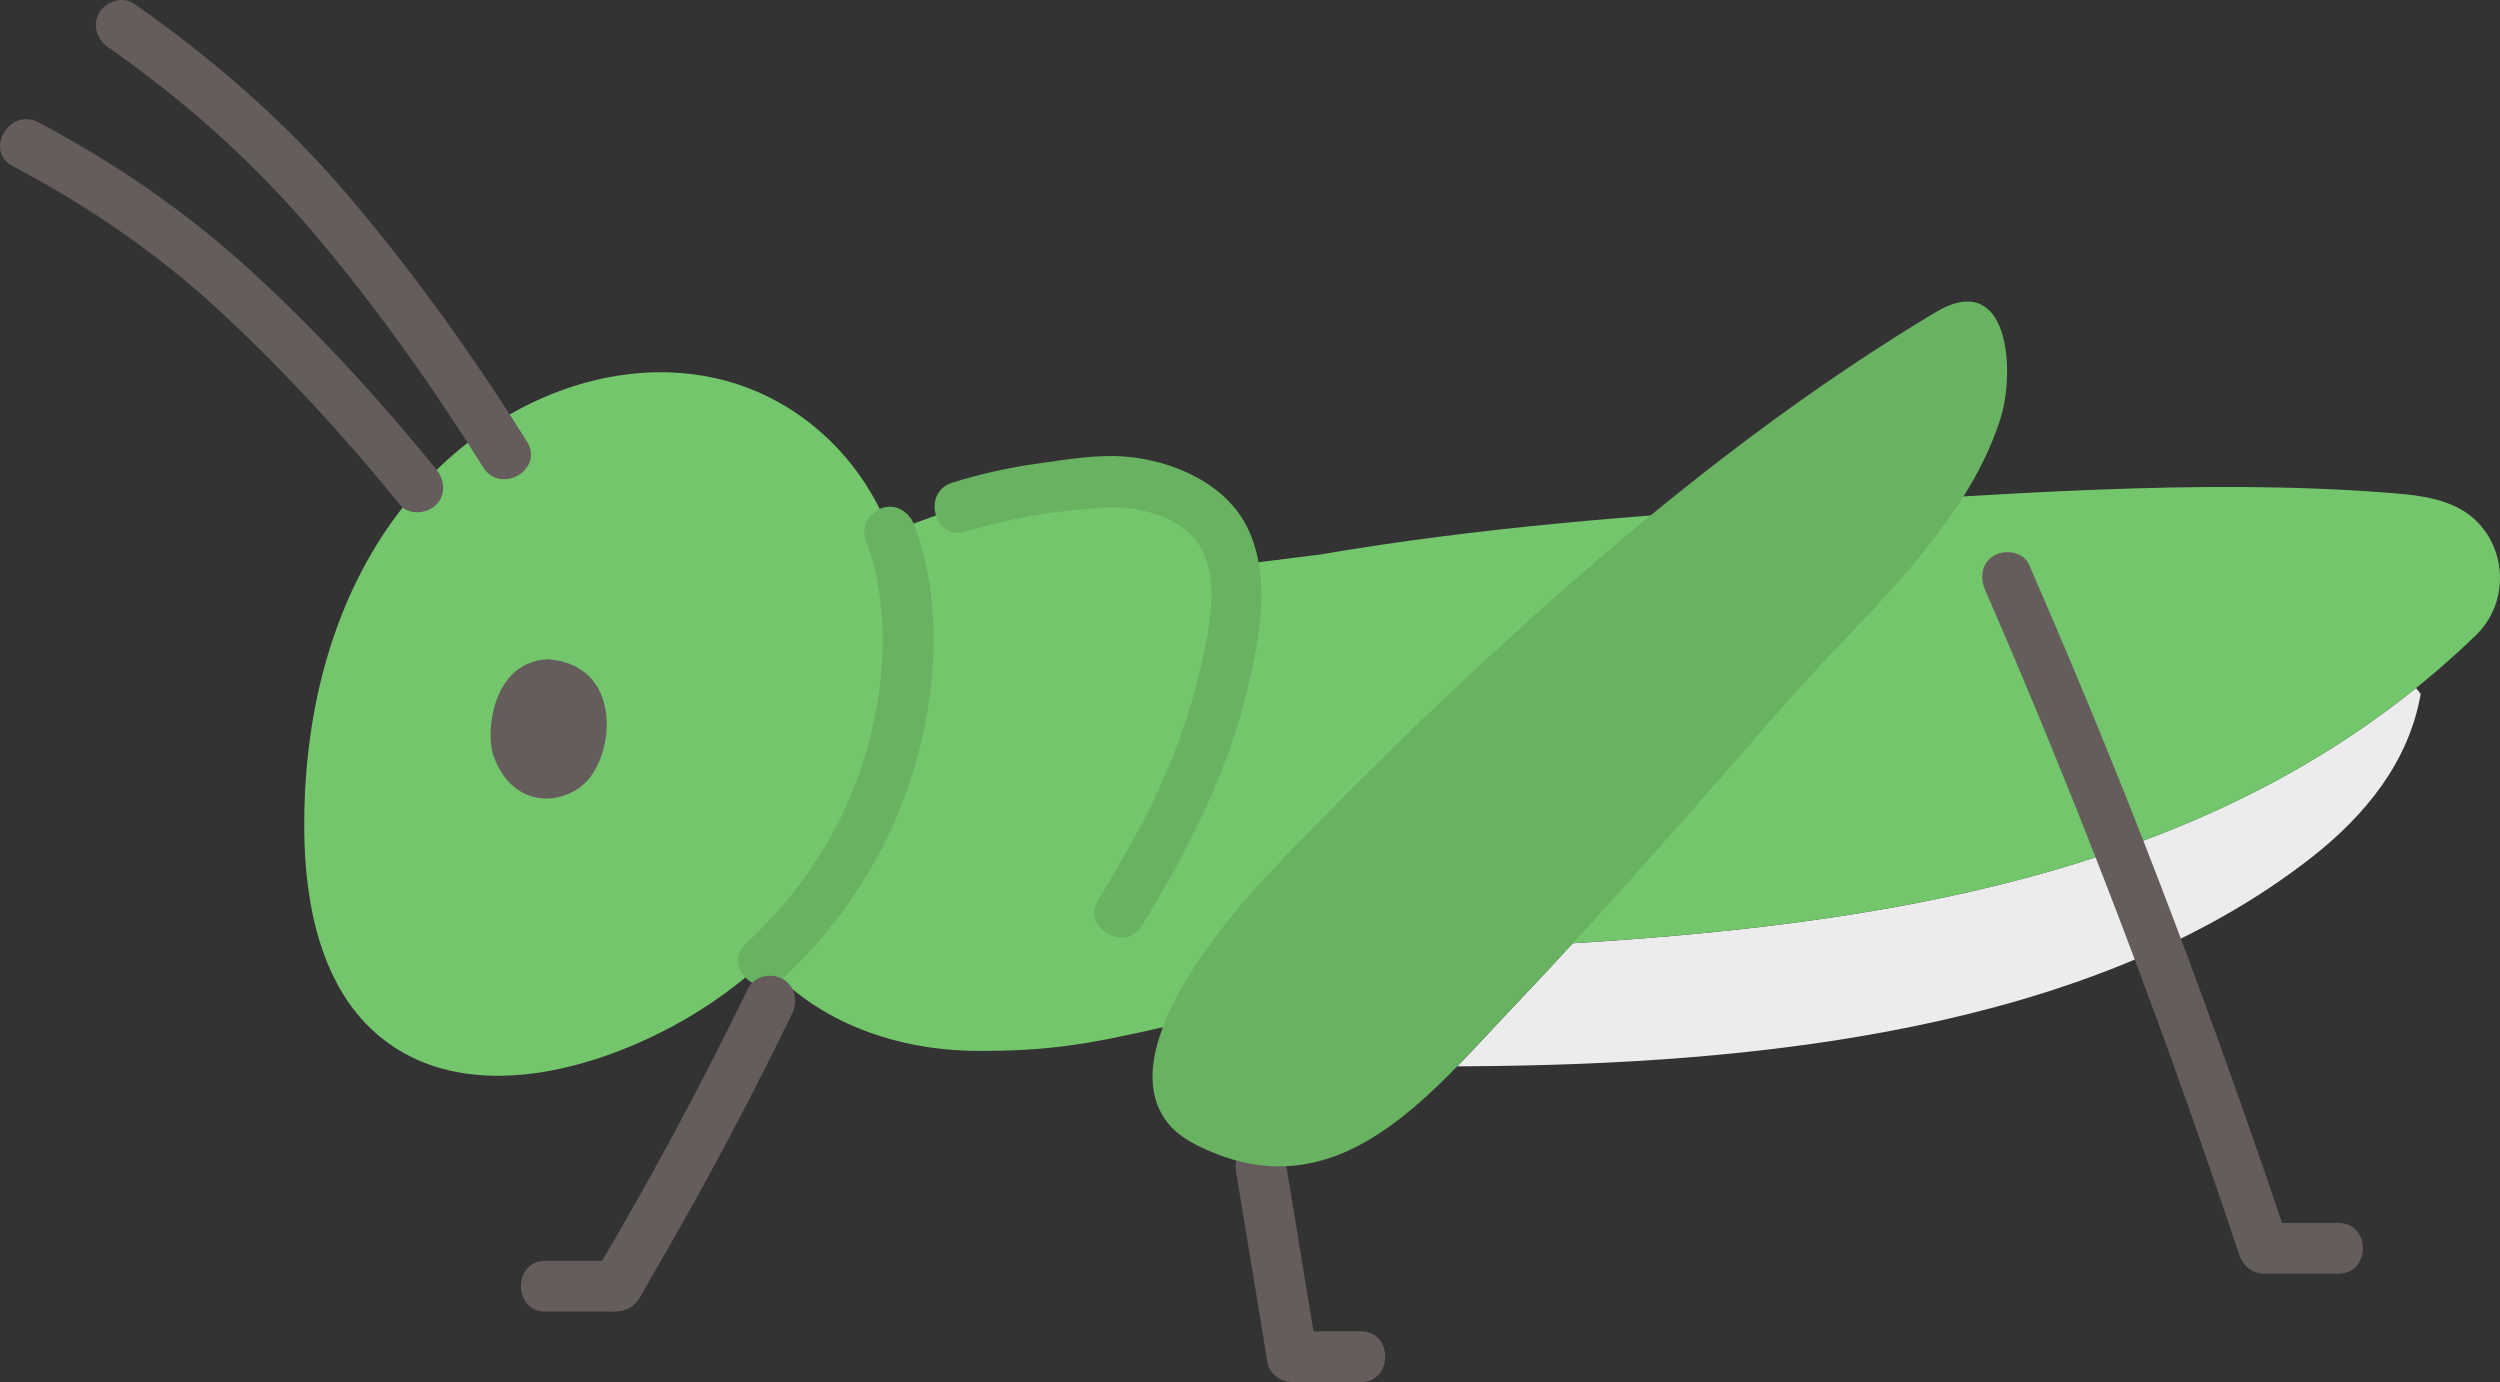 <?xml version="1.0" encoding="UTF-8"?><svg id="b" xmlns="http://www.w3.org/2000/svg" width="236.412" height="130.695" viewBox="0 0 236.412 130.695"><rect x="0" y="0" width="236.412" height="130.695" fill="#333333" stroke="none"/><defs><style>.d{fill:#68b262;}.e{fill:#74c66d;}.f{fill:#ececec;}.g{fill:#645d5c;}</style></defs><g id="c"><path class="g" d="M116.895,110.826c.995,6.035,1.982,12.072,2.977,18.107.169,1.024,1.342,1.762,2.314,1.762h6.489c3.089,0,3.094-4.8,0-4.8h-6.489l2.314,1.762c-.995-6.035-1.982-12.072-2.977-18.107-.211-1.28-1.797-1.994-2.952-1.676-1.359.373-1.888,1.669-1.676,2.952h0Z"/><path class="f" d="M228.472,65.065l.439.546c-1.081,6.35-5.172,11.436-10.29,15.451-20.945,16.415-52.715,19.595-79.517,19.767-.428,0-.857.011-1.296.011,1.863-1.917,3.673-3.919,5.461-5.793,1.842-1.938,3.662-3.887,5.461-5.857l.011.011c29.297-1.799,57.79-6.468,79.731-24.136Z"/><path class="e" d="M155.781,88.702c-2.34.187-4.689.35-7.043.494l-38.774,7.944c-7.105,1.615-10.756,2.268-17.62,2.235-7.406-.036-14.973-2.607-19.943-8.294,0,0-6.135-21.918-9.27-33.112,11.463-4.173,27.057-9.847,27.564-10.016,4.704-1.561,8.631-1.995,13.785-2.38,3.164-.237,6.593.768,9.325,2.9,1.645,1.284,2.485,3.074,2.847,4.994.166-.021.253-.032.253-.032,4.569-.574,7.932-.997,7.932-.997,14.966-2.553,30.145-3.769,45.297-4.585,18.535-.998,37.408-2.696,55.951-1.234,2.044.161,4.127.377,5.995,1.222,4.787,2.166,5.81,8.597,2.042,12.239-20.9,20.199-48.977,26.279-78.341,28.623Z"/><path class="e" d="M43.889,42.138c-3.062,2.45-5.731,5.424-7.85,8.712-5.241,8.132-7.352,18.002-7.268,27.676.062,7.187,1.652,15.028,7.226,19.566,7.596,6.185,19.029,3.575,27.654-1.07h0c13.732-7.395,22.49-21.773,22.16-37.366-.014-.656-.04-1.312-.078-1.967-.683-11.742-9.573-21.513-21.3-22.409-1.65-.126-3.309-.096-4.947.097-5.722.677-11.087,3.152-15.597,6.761Z"/><path class="g" d="M46.571,71.203c-.634-2.684.285-8.69,5.278-8.855,6.552.501,6.425,7.832,3.994,11.112-1.99,2.685-7.379,3.481-9.272-2.257Z"/><path class="d" d="M73.947,92.613c5.605-5.179,9.852-11.739,12.21-19.002,2.443-7.525,3.104-16.418.314-23.929-.451-1.214-1.625-2.041-2.952-1.676-1.168.321-2.13,1.731-1.676,2.952,2.52,6.784,1.894,14.585-.314,21.377-2.112,6.494-5.973,12.262-10.975,16.884-2.274,2.101,1.127,5.489,3.394,3.394h0Z"/><path class="g" d="M187.73,55.807c6.933,15.93,13.291,32.102,19.084,48.481,1.692,4.784,3.338,9.584,4.95,14.396.338,1.009,1.218,1.762,2.314,1.762h7.052c3.089,0,3.094-4.8,0-4.8h-7.052l2.314,1.762c-5.608-16.745-11.692-33.325-18.424-49.652-1.984-4.811-4.017-9.601-6.094-14.372-.517-1.189-2.259-1.46-3.284-.861-1.227.718-1.38,2.09-.861,3.284h0Z"/><path class="d" d="M174.814,34.748c-12.734,8.538-24.532,18.502-35.717,28.944-6.512,6.08-12.868,12.349-19.004,18.81-4.242,4.467-15.077,17.14-9.582,23.789.8.968,1.899,1.643,3.032,2.185,13.065,6.246,21.631-4.934,29.723-13.43,8.744-9.18,17.066-18.748,25.39-28.307,7.126-8.183,17.101-16.497,20.502-27.096,1.453-4.529.864-14.316-6.163-10.094-2.771,1.664-5.496,3.4-8.181,5.2Z"/><path class="g" d="M10.244,4.486c7.2,5.016,13.782,10.896,19.455,17.598,5.873,6.94,11.177,14.408,15.995,22.112,1.634,2.613,5.789.207,4.145-2.423-5.033-8.048-10.611-15.834-16.746-23.083C27.153,11.672,20.202,5.592,12.666.342c-1.064-.741-2.666-.195-3.284.861-.699,1.195-.206,2.541.861,3.284h0Z"/><path class="g" d="M1.2,15.71c7.076,3.735,13.708,8.254,19.579,13.701,6.116,5.675,11.8,11.861,17.057,18.336.818,1.007,2.544.85,3.394,0,.996-.996.82-2.385,0-3.394-5.342-6.58-11.123-12.885-17.367-18.622-6.086-5.591-12.938-10.31-20.24-14.165-2.73-1.441-5.158,2.7-2.423,4.145h0Z"/><path class="d" d="M107.99,87.533c4.418-7.205,8.329-14.872,10.175-23.176,1.013-4.556,1.921-9.708-.048-14.136s-7.15-6.677-11.715-7.042c-2.689-.215-5.537.275-8.196.644-2.768.384-5.481.988-8.15,1.816-2.941.912-1.686,5.547,1.276,4.629,4.144-1.285,8.362-1.939,12.682-2.259,3.399-.252,8.121.74,9.74,4.159,1.6,3.381.476,7.929-.321,11.368-.544,2.347-1.252,4.655-2.095,6.91-.191.509-.388,1.016-.592,1.52.02-.05-.502,1.196-.21.514-.224.524-.453,1.046-.689,1.565-1.74,3.822-3.807,7.487-6.001,11.064-1.619,2.641,2.531,5.055,4.145,2.423h0Z"/><path class="g" d="M70.757,93.447c-4.464,9.187-9.307,18.185-14.518,26.97l2.072-1.189c-2.244,0-4.487,0-6.731,0-3.089,0-3.094,4.799,0,4.8,1.779,0,3.559,0,5.338,0,1.088,0,2.244.142,3.09-.703.626-.626,1.024-1.581,1.47-2.341.968-1.652,1.923-3.312,2.865-4.979,3.729-6.6,7.246-13.317,10.558-20.135.566-1.165.317-2.594-.861-3.284-1.054-.616-2.715-.31-3.284.861h0Z"/></g></svg>